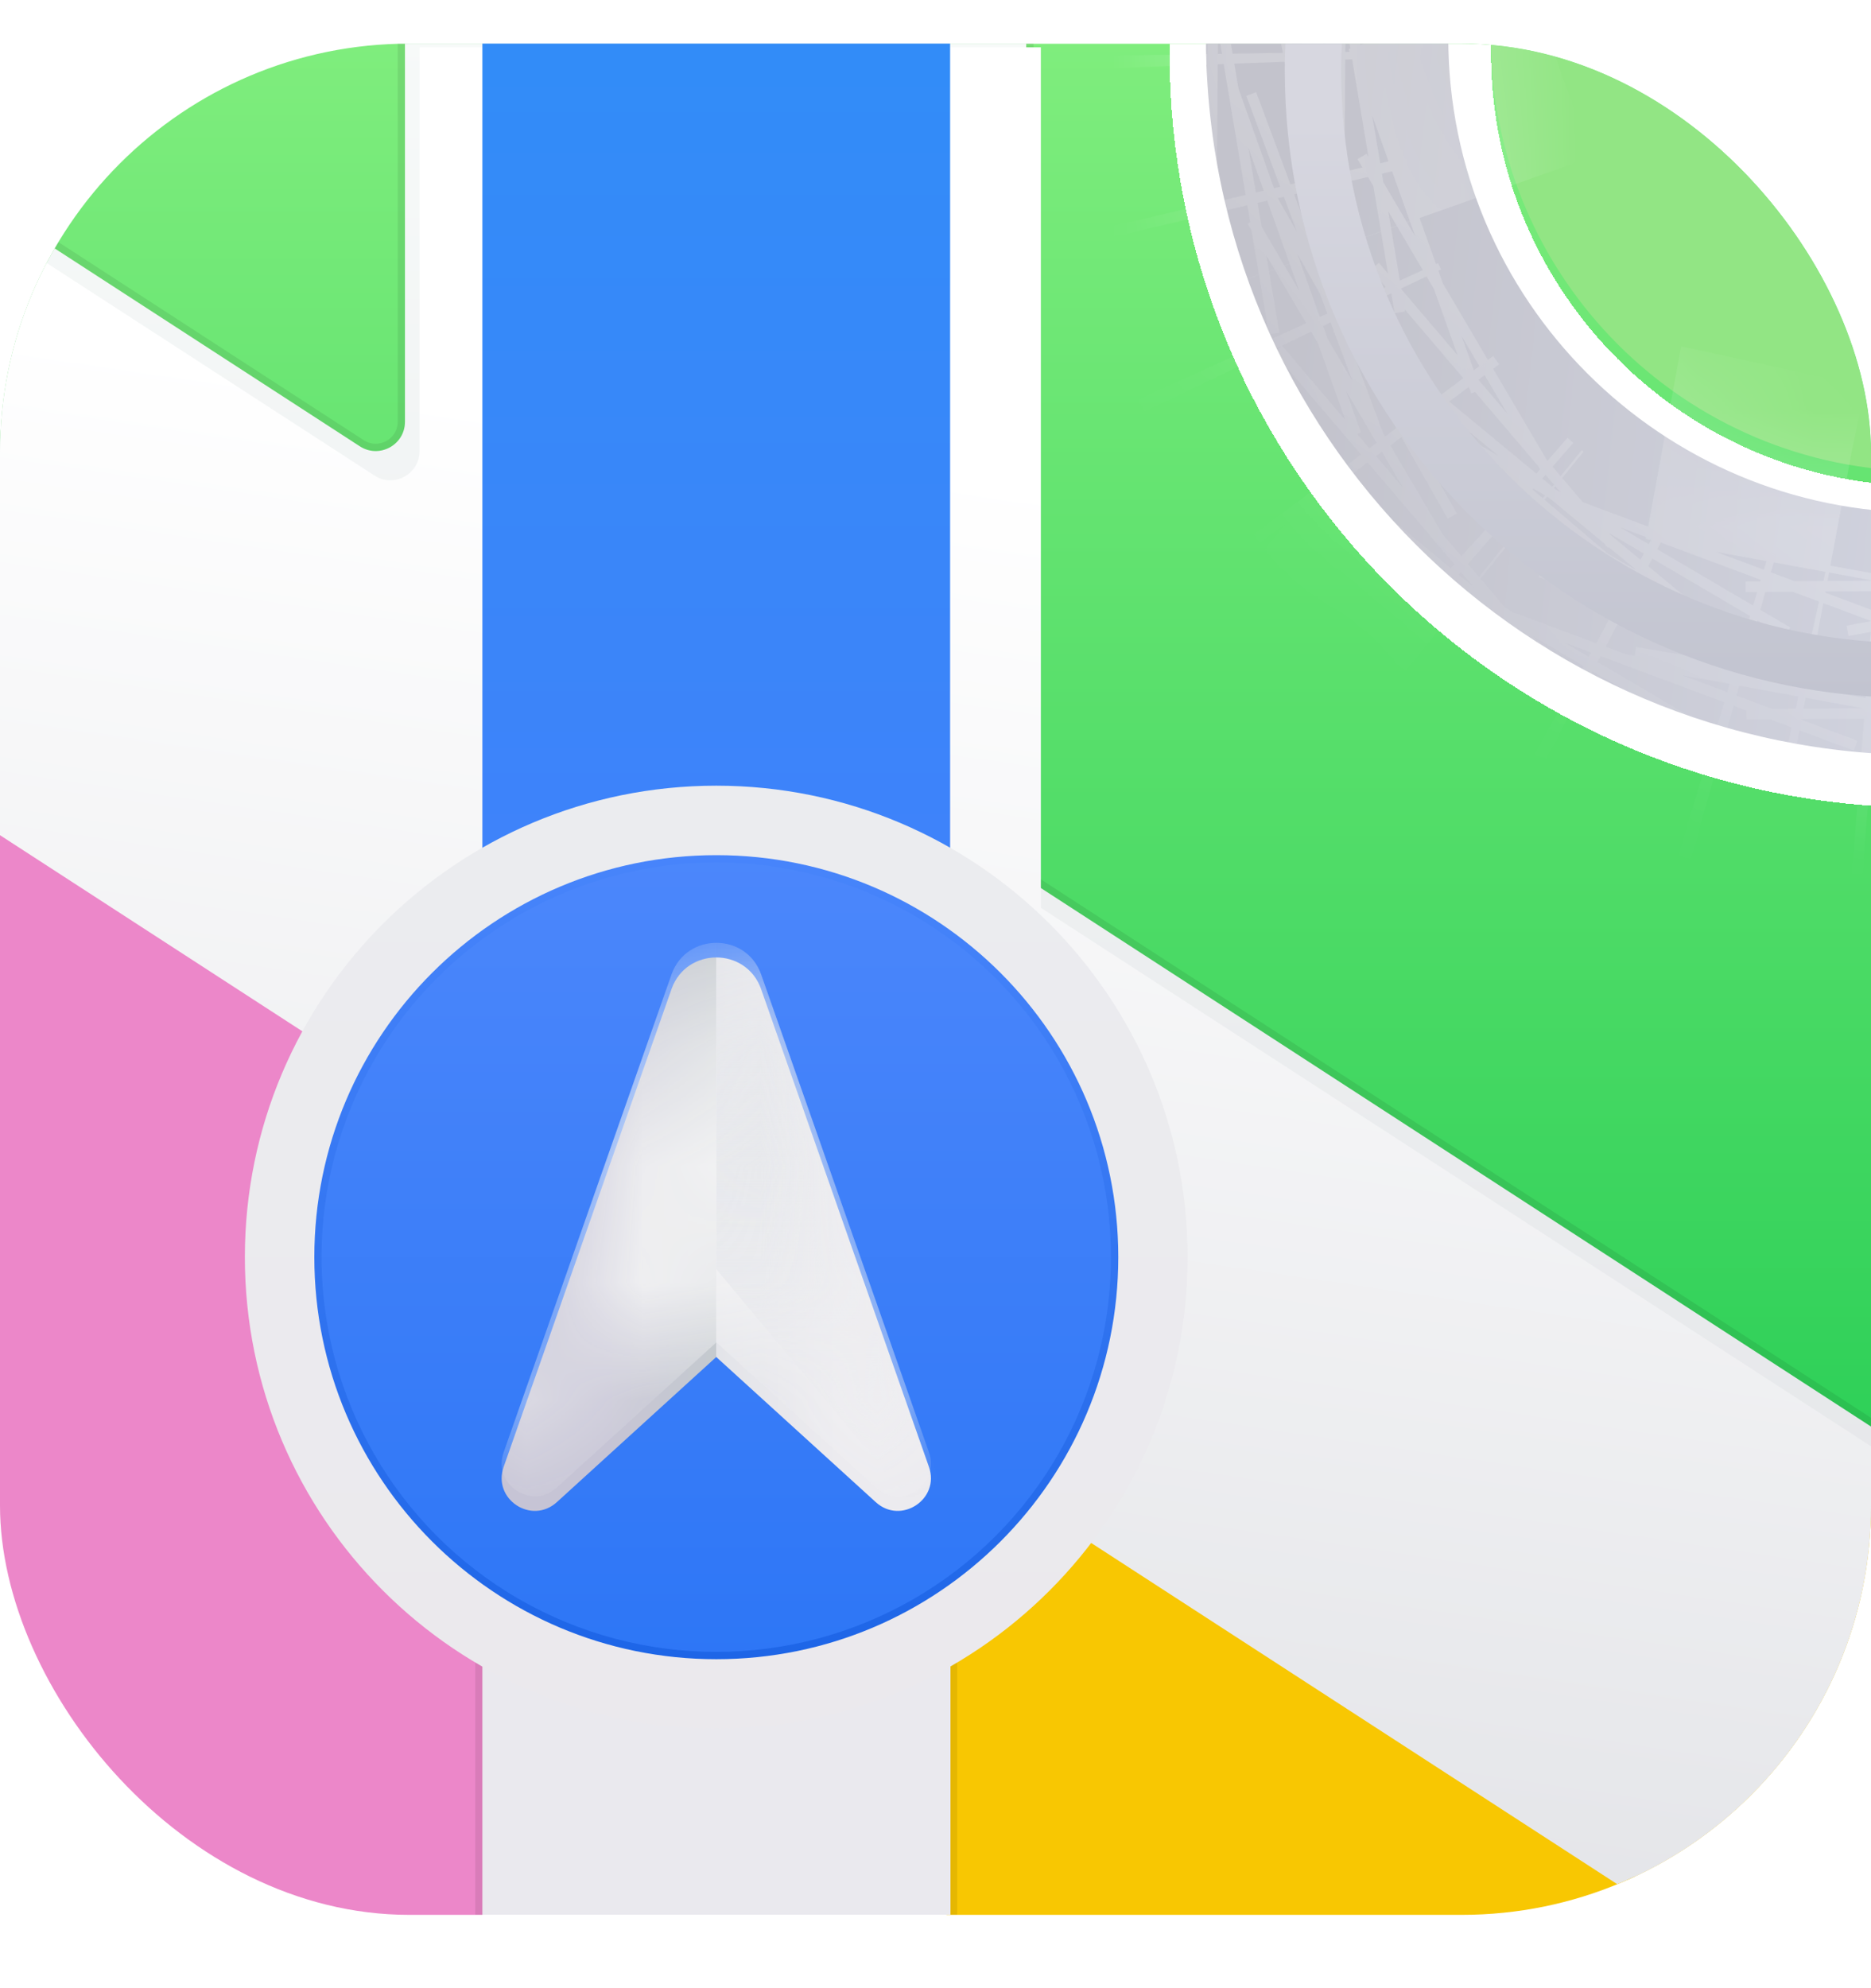<svg width="16" height="17" viewBox="0 0 16 17" fill="none" xmlns="http://www.w3.org/2000/svg">
<g clip-path="url(#clip0_14752_1826)">
<rect x="8.094" y="12.28" width="7.906" height="4.094" fill="#F8C702"/>
<rect y="0.374" width="16" height="11.906" fill="url(#paint0_linear_14752_1826)"/>
<rect x="0" y="6.249" width="4.125" height="10.125" fill="#EC87C9"/>
<g filter="url(#filter0_i_14752_1826)">
<path d="M20.157 0.327C20.157 2.372 18.499 4.03 16.454 4.03C14.409 4.03 12.751 2.372 12.751 0.327C12.751 -1.718 14.409 -3.376 16.454 -3.376C18.499 -3.376 20.157 -1.718 20.157 0.327Z" fill="#92E584"/>
</g>
<g filter="url(#filter1_ddif_14752_1826)">
<path d="M21.532 0.327C21.532 3.132 19.258 5.405 16.454 5.405C13.649 5.405 11.376 3.132 11.376 0.327C11.376 -2.477 13.649 -4.751 16.454 -4.751C19.258 -4.751 21.532 -2.477 21.532 0.327Z" stroke="white" stroke-width="2.75" shape-rendering="crispEdges"/>
</g>
<path fill-rule="evenodd" clip-rule="evenodd" d="M16.448 4.384C18.692 4.384 20.511 2.565 20.511 0.321C20.511 -1.923 18.692 -3.742 16.448 -3.742C14.204 -3.742 12.385 -1.923 12.385 0.321C12.385 2.565 14.204 4.384 16.448 4.384ZM16.448 6.456C19.836 6.456 22.582 3.709 22.582 0.321C22.582 -3.067 19.836 -5.813 16.448 -5.813C13.06 -5.813 10.313 -3.067 10.313 0.321C10.313 3.709 13.06 6.456 16.448 6.456Z" fill="url(#paint1_linear_14752_1826)"/>
<g opacity="0.2">
<mask id="mask0_14752_1826" style="mask-type:alpha" maskUnits="userSpaceOnUse" x="10" y="-7" width="13" height="14">
<circle cx="16.454" cy="0.328" r="5.109" stroke="white" stroke-width="2.688"/>
</mask>
<g mask="url(#mask0_14752_1826)">
<path d="M22.595 0.282C22.592 -0.05 22.563 -0.376 22.51 -0.693L20.969 -0.435C20.965 -0.458 20.961 -0.48 20.957 -0.503L22.494 -0.784C22.435 -1.109 22.35 -1.425 22.241 -1.729L20.769 -1.206C20.762 -1.227 20.754 -1.249 20.746 -1.27L22.21 -1.816C22.095 -2.124 21.956 -2.42 21.796 -2.703L20.438 -1.93C20.426 -1.95 20.415 -1.97 20.403 -1.99L21.75 -2.782C21.584 -3.065 21.395 -3.333 21.188 -3.584L19.984 -2.588C19.969 -2.605 19.954 -2.623 19.94 -2.64L21.129 -3.654C20.916 -3.903 20.685 -4.134 20.436 -4.346L19.422 -3.157C19.405 -3.172 19.388 -3.187 19.37 -3.201L20.366 -4.405C20.115 -4.613 19.847 -4.801 19.565 -4.967L18.772 -3.621C18.752 -3.632 18.733 -3.644 18.713 -3.655L19.485 -5.013C19.203 -5.174 18.906 -5.313 18.598 -5.428L18.052 -3.964C18.031 -3.972 18.01 -3.979 17.988 -3.987L18.512 -5.459C18.207 -5.568 17.891 -5.653 17.566 -5.712L17.285 -4.175C17.263 -4.179 17.24 -4.183 17.218 -4.187L17.476 -5.728C17.158 -5.781 16.832 -5.81 16.5 -5.812L16.489 -4.25L16.454 -4.25L16.419 -4.25L16.408 -5.812C16.076 -5.81 15.75 -5.781 15.433 -5.728L15.691 -4.187C15.668 -4.183 15.646 -4.179 15.623 -4.175L15.342 -5.712C15.017 -5.653 14.701 -5.568 14.396 -5.459L14.92 -3.987C14.898 -3.979 14.877 -3.972 14.856 -3.964L14.31 -5.428C14.002 -5.313 13.706 -5.174 13.423 -5.013L14.195 -3.655C14.176 -3.644 14.156 -3.632 14.136 -3.621L13.344 -4.967C13.061 -4.801 12.793 -4.613 12.542 -4.405L13.538 -3.201C13.521 -3.187 13.503 -3.172 13.486 -3.157L12.472 -4.346C12.223 -4.134 11.992 -3.903 11.78 -3.654L12.969 -2.64C12.954 -2.623 12.939 -2.605 12.924 -2.588L11.72 -3.584C11.513 -3.333 11.325 -3.065 11.158 -2.782L12.505 -1.99C12.493 -1.97 12.482 -1.95 12.471 -1.93L11.112 -2.703C10.952 -2.42 10.813 -2.124 10.698 -1.816L12.162 -1.27C12.154 -1.249 12.147 -1.227 12.139 -1.206L10.667 -1.729C10.558 -1.425 10.473 -1.109 10.414 -0.784L11.951 -0.503C11.947 -0.48 11.943 -0.458 11.939 -0.435L10.398 -0.693C10.345 -0.376 10.316 -0.05 10.314 0.282L11.876 0.294L11.876 0.328L11.876 0.363L10.314 0.374C10.316 0.706 10.345 1.032 10.398 1.35L11.939 1.092C11.943 1.114 11.947 1.137 11.951 1.159L10.414 1.44C10.473 1.765 10.558 2.081 10.667 2.386L12.139 1.862C12.147 1.884 12.154 1.905 12.162 1.927L10.698 2.472C10.813 2.78 10.952 3.077 11.112 3.359L12.471 2.587C12.478 2.6 12.486 2.614 12.494 2.628C12.494 2.628 12.494 2.628 12.494 2.628C12.496 2.631 12.498 2.635 12.501 2.639C12.502 2.641 12.504 2.644 12.505 2.646L11.158 3.439C11.325 3.721 11.513 3.989 11.72 4.24L12.924 3.244C12.939 3.262 12.954 3.279 12.969 3.297L11.78 4.31C11.992 4.559 12.223 4.791 12.472 5.003L13.486 3.814C13.503 3.829 13.521 3.843 13.538 3.858L12.542 5.062C12.793 5.27 13.061 5.458 13.344 5.624L14.136 4.277C14.156 4.289 14.176 4.3 14.195 4.312L13.423 5.67C13.706 5.831 14.002 5.969 14.31 6.084L14.856 4.62C14.877 4.628 14.898 4.636 14.92 4.643L14.396 6.116C14.701 6.224 15.017 6.309 15.342 6.368L15.623 4.831C15.646 4.836 15.668 4.839 15.691 4.843L15.433 6.384C15.75 6.437 16.076 6.466 16.408 6.469L16.419 4.906L16.454 4.906L16.489 4.906L16.5 6.469C16.832 6.466 17.158 6.437 17.476 6.384L17.218 4.843C17.24 4.839 17.263 4.836 17.285 4.831L17.566 6.368C17.891 6.309 18.207 6.224 18.512 6.116L17.988 4.643C18.01 4.636 18.031 4.628 18.052 4.62L18.598 6.084C18.906 5.969 19.203 5.831 19.485 5.67L18.713 4.312C18.733 4.3 18.752 4.289 18.772 4.277L19.565 5.624C19.847 5.458 20.115 5.27 20.366 5.062L19.37 3.858C19.388 3.843 19.405 3.829 19.422 3.814L20.436 5.003C20.685 4.791 20.916 4.559 21.129 4.31L19.94 3.297C19.954 3.279 19.969 3.262 19.984 3.244L21.188 4.24C21.395 3.989 21.584 3.721 21.75 3.439L20.403 2.646C20.415 2.626 20.426 2.607 20.438 2.587L21.796 3.359C21.956 3.077 22.095 2.78 22.21 2.472L20.746 1.927C20.754 1.905 20.762 1.884 20.769 1.862L22.241 2.386C22.35 2.081 22.435 1.765 22.494 1.44L20.957 1.159C20.961 1.137 20.965 1.114 20.969 1.092L22.51 1.35C22.563 1.032 22.592 0.706 22.595 0.374L21.032 0.363L21.032 0.328L21.032 0.294L22.595 0.282Z" stroke="url(#paint2_linear_14752_1826)" stroke-width="3.125" stroke-dasharray="0.09 1"/>
</g>
</g>
<g filter="url(#filter2_ddif_14752_1826)">
<path fill-rule="evenodd" clip-rule="evenodd" d="M21.812 0.321C21.812 3.284 19.41 5.686 16.446 5.686C13.483 5.686 11.081 3.284 11.081 0.321C11.081 -2.642 13.483 -5.045 16.446 -5.045C19.41 -5.045 21.812 -2.642 21.812 0.321ZM21.344 0.327C21.344 3.028 19.155 5.218 16.454 5.218C13.753 5.218 11.563 3.028 11.563 0.327C11.563 -2.374 13.753 -4.563 16.454 -4.563C19.155 -4.563 21.344 -2.374 21.344 0.327Z" fill="url(#paint3_linear_14752_1826)"/>
</g>
<path d="M8.776 0.155H3.463V3.606C3.463 3.805 3.243 3.924 3.077 3.816L0.165 1.928L-2.187 5.554L14.902 16.637L17.254 13.011L8.776 7.512V0.155Z" fill="url(#paint4_linear_14752_1826)"/>
<path d="M3.463 0.124H3.432V0.155V3.606C3.432 3.78 3.24 3.884 3.094 3.79L0.182 1.901L0.156 1.884L0.139 1.911L-2.213 5.537L-2.23 5.563L-2.204 5.58L14.885 16.663L14.911 16.68L14.928 16.654L17.28 13.027L17.297 13.001L17.271 12.984L8.807 7.495V0.155V0.124H8.776H3.463Z" stroke="black" stroke-opacity="0.08" stroke-width="0.062" style="mix-blend-mode:color-burn"/>
<g filter="url(#filter3_diii_14752_1826)">
<path d="M8.776 0.155H3.463V3.606C3.463 3.805 3.243 3.924 3.077 3.816L0.165 1.928L-2.187 5.554L14.902 16.637L17.254 13.011L8.776 7.512V0.155Z" fill="url(#paint5_linear_14752_1826)"/>
</g>
<path d="M4.125 -0.095H6.125H8.125V8.374H4.125V-0.095Z" fill="url(#paint6_linear_14752_1826)"/>
<g filter="url(#filter4_dii_14752_1826)">
<path d="M4.125 8.374H6.125H8.125V16.374H4.125V8.374Z" fill="#EAE9EE" shape-rendering="crispEdges"/>
<path d="M4.125 8.343H4.094V8.374V16.374V16.405H4.125H8.125H8.157V16.374V8.374V8.343H8.125H6.125H4.125Z" stroke="black" stroke-opacity="0.08" stroke-width="0.062" style="mix-blend-mode:color-burn" shape-rendering="crispEdges"/>
</g>
<g filter="url(#filter5_d_14752_1826)">
<circle cx="6.125" cy="10.28" r="3.438" fill="url(#paint7_linear_14752_1826)" stroke="url(#paint8_linear_14752_1826)" stroke-width="0.125"/>
<g filter="url(#filter6_ii_14752_1826)">
<path fill-rule="evenodd" clip-rule="evenodd" d="M6.125 14.312C8.352 14.312 10.156 12.507 10.156 10.28C10.156 8.054 8.352 6.249 6.125 6.249C3.899 6.249 2.094 8.054 2.094 10.28C2.094 12.507 3.899 14.312 6.125 14.312ZM6.126 13.718C8.024 13.718 9.563 12.179 9.563 10.28C9.563 8.382 8.024 6.843 6.126 6.843C4.227 6.843 2.688 8.382 2.688 10.28C2.688 12.179 4.227 13.718 6.126 13.718Z" fill="url(#paint9_linear_14752_1826)"/>
</g>
<g filter="url(#filter7_d_14752_1826)">
<path d="M6.507 7.859C6.378 7.504 5.873 7.504 5.744 7.859L4.307 11.949C4.21 12.224 4.545 12.447 4.762 12.25L6.125 11.009L7.489 12.25C7.705 12.447 8.041 12.224 7.944 11.949L6.507 7.859Z" fill="url(#paint10_linear_14752_1826)"/>
</g>
<mask id="mask1_14752_1826" style="mask-type:alpha" maskUnits="userSpaceOnUse" x="4" y="7" width="5" height="6">
<path d="M6.507 7.859C6.378 7.504 5.873 7.504 5.744 7.859L4.157 12.374L6.126 10.384L8.094 12.374L6.507 7.859Z" fill="white"/>
</mask>
<g mask="url(#mask1_14752_1826)">
<path d="M6.507 7.859C6.378 7.504 5.873 7.504 5.744 7.859L4.307 11.949C4.21 12.224 4.546 12.447 4.762 12.25L6.126 11.009L7.49 12.25C7.706 12.447 8.041 12.224 7.944 11.949L6.507 7.859Z" fill="#F4F4F5"/>
<mask id="mask2_14752_1826" style="mask-type:alpha" maskUnits="userSpaceOnUse" x="4" y="7" width="4" height="6">
<path d="M6.507 7.859C6.378 7.504 5.873 7.504 5.744 7.859L4.307 11.949C4.21 12.224 4.545 12.447 4.762 12.25L6.125 11.009L7.489 12.25C7.705 12.447 8.041 12.224 7.944 11.949L6.507 7.859Z" fill="url(#paint11_linear_14752_1826)"/>
</mask>
<g mask="url(#mask2_14752_1826)">
<path d="M8.313 12.999L6.126 10.384V7.593C6.285 7.593 6.443 7.681 6.508 7.859L8.313 12.999Z" fill="url(#paint12_linear_14752_1826)"/>
</g>
</g>
</g>
</g>
<defs>
<filter id="filter0_i_14752_1826" x="12.751" y="-3.376" width="7.406" height="7.406" filterUnits="userSpaceOnUse" color-interpolation-filters="sRGB">
<feFlood flood-opacity="0" result="BackgroundImageFix"/>
<feBlend mode="normal" in="SourceGraphic" in2="BackgroundImageFix" result="shape"/>
<feColorMatrix in="SourceAlpha" type="matrix" values="0 0 0 0 0 0 0 0 0 0 0 0 0 0 0 0 0 0 127 0" result="hardAlpha"/>
<feOffset/>
<feGaussianBlur stdDeviation="0.234"/>
<feComposite in2="hardAlpha" operator="arithmetic" k2="-1" k3="1"/>
<feColorMatrix type="matrix" values="0 0 0 0 0 0 0 0 0 0 0 0 0 0 0 0 0 0 0.3 0"/>
<feBlend mode="normal" in2="shape" result="effect1_innerShadow_14752_1826"/>
</filter>
<filter id="filter1_ddif_14752_1826" x="8.751" y="-7.376" width="15.406" height="15.406" filterUnits="userSpaceOnUse" color-interpolation-filters="sRGB">
<feFlood flood-opacity="0" result="BackgroundImageFix"/>
<feColorMatrix in="SourceAlpha" type="matrix" values="0 0 0 0 0 0 0 0 0 0 0 0 0 0 0 0 0 0 127 0" result="hardAlpha"/>
<feOffset/>
<feGaussianBlur stdDeviation="0.312"/>
<feComposite in2="hardAlpha" operator="out"/>
<feColorMatrix type="matrix" values="0 0 0 0 0 0 0 0 0 0 0 0 0 0 0 0 0 0 0.1 0"/>
<feBlend mode="normal" in2="BackgroundImageFix" result="effect1_dropShadow_14752_1826"/>
<feColorMatrix in="SourceAlpha" type="matrix" values="0 0 0 0 0 0 0 0 0 0 0 0 0 0 0 0 0 0 127 0" result="hardAlpha"/>
<feOffset/>
<feGaussianBlur stdDeviation="0.625"/>
<feComposite in2="hardAlpha" operator="out"/>
<feColorMatrix type="matrix" values="0 0 0 0 0 0 0 0 0 0 0 0 0 0 0 0 0 0 0.4 0"/>
<feBlend mode="normal" in2="effect1_dropShadow_14752_1826" result="effect2_dropShadow_14752_1826"/>
<feBlend mode="normal" in="SourceGraphic" in2="effect2_dropShadow_14752_1826" result="shape"/>
<feColorMatrix in="SourceAlpha" type="matrix" values="0 0 0 0 0 0 0 0 0 0 0 0 0 0 0 0 0 0 127 0" result="hardAlpha"/>
<feOffset dy="0.125"/>
<feGaussianBlur stdDeviation="0.062"/>
<feComposite in2="hardAlpha" operator="arithmetic" k2="-1" k3="1"/>
<feColorMatrix type="matrix" values="0 0 0 0 1 0 0 0 0 1 0 0 0 0 1 0 0 0 0.8 0"/>
<feBlend mode="normal" in2="shape" result="effect3_innerShadow_14752_1826"/>
<feGaussianBlur stdDeviation="0.016" result="effect4_foregroundBlur_14752_1826"/>
</filter>
<filter id="filter2_ddif_14752_1826" x="10.674" y="-5.17" width="11.356" height="11.356" filterUnits="userSpaceOnUse" color-interpolation-filters="sRGB">
<feFlood flood-opacity="0" result="BackgroundImageFix"/>
<feColorMatrix in="SourceAlpha" type="matrix" values="0 0 0 0 0 0 0 0 0 0 0 0 0 0 0 0 0 0 127 0" result="hardAlpha"/>
<feOffset dx="-0.094" dy="0.188"/>
<feGaussianBlur stdDeviation="0.156"/>
<feComposite in2="hardAlpha" operator="out"/>
<feColorMatrix type="matrix" values="0 0 0 0 0 0 0 0 0 0 0 0 0 0 0 0 0 0 0.15 0"/>
<feBlend mode="normal" in2="BackgroundImageFix" result="effect1_dropShadow_14752_1826"/>
<feColorMatrix in="SourceAlpha" type="matrix" values="0 0 0 0 0 0 0 0 0 0 0 0 0 0 0 0 0 0 127 0" result="hardAlpha"/>
<feOffset dy="0.031"/>
<feGaussianBlur stdDeviation="0.062"/>
<feComposite in2="hardAlpha" operator="out"/>
<feColorMatrix type="matrix" values="0 0 0 0 0 0 0 0 0 0 0 0 0 0 0 0 0 0 0.1 0"/>
<feBlend mode="normal" in2="effect1_dropShadow_14752_1826" result="effect2_dropShadow_14752_1826"/>
<feBlend mode="normal" in="SourceGraphic" in2="effect2_dropShadow_14752_1826" result="shape"/>
<feColorMatrix in="SourceAlpha" type="matrix" values="0 0 0 0 0 0 0 0 0 0 0 0 0 0 0 0 0 0 127 0" result="hardAlpha"/>
<feOffset dy="0.062"/>
<feGaussianBlur stdDeviation="0.031"/>
<feComposite in2="hardAlpha" operator="arithmetic" k2="-1" k3="1"/>
<feColorMatrix type="matrix" values="0 0 0 0 1 0 0 0 0 1 0 0 0 0 1 0 0 0 0.3 0"/>
<feBlend mode="normal" in2="shape" result="effect3_innerShadow_14752_1826"/>
<feGaussianBlur stdDeviation="0.016" result="effect4_foregroundBlur_14752_1826"/>
</filter>
<filter id="filter3_diii_14752_1826" x="-3.437" y="-0.97" width="21.941" height="18.982" filterUnits="userSpaceOnUse" color-interpolation-filters="sRGB">
<feFlood flood-opacity="0" result="BackgroundImageFix"/>
<feColorMatrix in="SourceAlpha" type="matrix" values="0 0 0 0 0 0 0 0 0 0 0 0 0 0 0 0 0 0 127 0" result="hardAlpha"/>
<feOffset dy="0.125"/>
<feGaussianBlur stdDeviation="0.625"/>
<feComposite in2="hardAlpha" operator="out"/>
<feColorMatrix type="matrix" values="0 0 0 0 0 0 0 0 0 0 0 0 0 0 0 0 0 0 0.1 0"/>
<feBlend mode="normal" in2="BackgroundImageFix" result="effect1_dropShadow_14752_1826"/>
<feBlend mode="normal" in="SourceGraphic" in2="effect1_dropShadow_14752_1826" result="shape"/>
<feColorMatrix in="SourceAlpha" type="matrix" values="0 0 0 0 0 0 0 0 0 0 0 0 0 0 0 0 0 0 127 0" result="hardAlpha"/>
<feOffset dx="0.125" dy="0.125"/>
<feGaussianBlur stdDeviation="0.312"/>
<feComposite in2="hardAlpha" operator="arithmetic" k2="-1" k3="1"/>
<feColorMatrix type="matrix" values="0 0 0 0 0.89 0 0 0 0 0.894 0 0 0 0 0.906 0 0 0 1 0"/>
<feBlend mode="normal" in2="shape" result="effect2_innerShadow_14752_1826"/>
<feColorMatrix in="SourceAlpha" type="matrix" values="0 0 0 0 0 0 0 0 0 0 0 0 0 0 0 0 0 0 127 0" result="hardAlpha"/>
<feOffset dy="-0.188"/>
<feGaussianBlur stdDeviation="0.188"/>
<feComposite in2="hardAlpha" operator="arithmetic" k2="-1" k3="1"/>
<feColorMatrix type="matrix" values="0 0 0 0 0.75 0 0 0 0 0.75 0 0 0 0 0.75 0 0 0 0.4 0"/>
<feBlend mode="normal" in2="effect2_innerShadow_14752_1826" result="effect3_innerShadow_14752_1826"/>
<feColorMatrix in="SourceAlpha" type="matrix" values="0 0 0 0 0 0 0 0 0 0 0 0 0 0 0 0 0 0 127 0" result="hardAlpha"/>
<feOffset dy="0.188"/>
<feGaussianBlur stdDeviation="0.094"/>
<feComposite in2="hardAlpha" operator="arithmetic" k2="-1" k3="1"/>
<feColorMatrix type="matrix" values="0 0 0 0 1 0 0 0 0 1 0 0 0 0 1 0 0 0 0.8 0"/>
<feBlend mode="normal" in2="effect3_innerShadow_14752_1826" result="effect4_innerShadow_14752_1826"/>
</filter>
<filter id="filter4_dii_14752_1826" x="2.813" y="7.187" width="6.625" height="10.625" filterUnits="userSpaceOnUse" color-interpolation-filters="sRGB">
<feFlood flood-opacity="0" result="BackgroundImageFix"/>
<feColorMatrix in="SourceAlpha" type="matrix" values="0 0 0 0 0 0 0 0 0 0 0 0 0 0 0 0 0 0 127 0" result="hardAlpha"/>
<feOffset dy="0.125"/>
<feGaussianBlur stdDeviation="0.625"/>
<feComposite in2="hardAlpha" operator="out"/>
<feColorMatrix type="matrix" values="0 0 0 0 0 0 0 0 0 0 0 0 0 0 0 0 0 0 0.1 0"/>
<feBlend mode="normal" in2="BackgroundImageFix" result="effect1_dropShadow_14752_1826"/>
<feBlend mode="normal" in="SourceGraphic" in2="effect1_dropShadow_14752_1826" result="shape"/>
<feColorMatrix in="SourceAlpha" type="matrix" values="0 0 0 0 0 0 0 0 0 0 0 0 0 0 0 0 0 0 127 0" result="hardAlpha"/>
<feOffset dx="-0.125" dy="0.125"/>
<feGaussianBlur stdDeviation="0.062"/>
<feComposite in2="hardAlpha" operator="arithmetic" k2="-1" k3="1"/>
<feColorMatrix type="matrix" values="0 0 0 0 1 0 0 0 0 1 0 0 0 0 1 0 0 0 0.25 0"/>
<feBlend mode="normal" in2="shape" result="effect2_innerShadow_14752_1826"/>
<feColorMatrix in="SourceAlpha" type="matrix" values="0 0 0 0 0 0 0 0 0 0 0 0 0 0 0 0 0 0 127 0" result="hardAlpha"/>
<feOffset dx="0.125" dy="0.125"/>
<feGaussianBlur stdDeviation="0.062"/>
<feComposite in2="hardAlpha" operator="arithmetic" k2="-1" k3="1"/>
<feColorMatrix type="matrix" values="0 0 0 0 1 0 0 0 0 1 0 0 0 0 1 0 0 0 0.25 0"/>
<feBlend mode="normal" in2="effect2_innerShadow_14752_1826" result="effect3_innerShadow_14752_1826"/>
</filter>
<filter id="filter5_d_14752_1826" x="-1.031" y="3.593" width="14.312" height="14.312" filterUnits="userSpaceOnUse" color-interpolation-filters="sRGB">
<feFlood flood-opacity="0" result="BackgroundImageFix"/>
<feColorMatrix in="SourceAlpha" type="matrix" values="0 0 0 0 0 0 0 0 0 0 0 0 0 0 0 0 0 0 127 0" result="hardAlpha"/>
<feOffset dy="0.469"/>
<feGaussianBlur stdDeviation="1.562"/>
<feComposite in2="hardAlpha" operator="out"/>
<feColorMatrix type="matrix" values="0 0 0 0 0 0 0 0 0 0 0 0 0 0 0 0 0 0 0.25 0"/>
<feBlend mode="normal" in2="BackgroundImageFix" result="effect1_dropShadow_14752_1826"/>
<feBlend mode="normal" in="SourceGraphic" in2="effect1_dropShadow_14752_1826" result="shape"/>
</filter>
<filter id="filter6_ii_14752_1826" x="2.094" y="6.124" width="8.062" height="8.25" filterUnits="userSpaceOnUse" color-interpolation-filters="sRGB">
<feFlood flood-opacity="0" result="BackgroundImageFix"/>
<feBlend mode="normal" in="SourceGraphic" in2="BackgroundImageFix" result="shape"/>
<feColorMatrix in="SourceAlpha" type="matrix" values="0 0 0 0 0 0 0 0 0 0 0 0 0 0 0 0 0 0 127 0" result="hardAlpha"/>
<feOffset dy="0.125"/>
<feGaussianBlur stdDeviation="0.031"/>
<feComposite in2="hardAlpha" operator="arithmetic" k2="-1" k3="1"/>
<feColorMatrix type="matrix" values="0 0 0 0 1 0 0 0 0 1 0 0 0 0 1 0 0 0 0.4 0"/>
<feBlend mode="normal" in2="shape" result="effect1_innerShadow_14752_1826"/>
<feColorMatrix in="SourceAlpha" type="matrix" values="0 0 0 0 0 0 0 0 0 0 0 0 0 0 0 0 0 0 127 0" result="hardAlpha"/>
<feOffset dy="-0.125"/>
<feGaussianBlur stdDeviation="0.062"/>
<feComposite in2="hardAlpha" operator="arithmetic" k2="-1" k3="1"/>
<feColorMatrix type="matrix" values="0 0 0 0 0 0 0 0 0 0 0 0 0 0 0 0 0 0 0.05 0"/>
<feBlend mode="normal" in2="effect1_innerShadow_14752_1826" result="effect2_innerShadow_14752_1826"/>
</filter>
<filter id="filter7_d_14752_1826" x="3.665" y="7.093" width="4.921" height="5.982" filterUnits="userSpaceOnUse" color-interpolation-filters="sRGB">
<feFlood flood-opacity="0" result="BackgroundImageFix"/>
<feColorMatrix in="SourceAlpha" type="matrix" values="0 0 0 0 0 0 0 0 0 0 0 0 0 0 0 0 0 0 127 0" result="hardAlpha"/>
<feOffset dy="0.125"/>
<feGaussianBlur stdDeviation="0.312"/>
<feComposite in2="hardAlpha" operator="out"/>
<feColorMatrix type="matrix" values="0 0 0 0 0.062 0 0 0 0 0.327 0 0 0 0 0.821 0 0 0 0.8 0"/>
<feBlend mode="normal" in2="BackgroundImageFix" result="effect1_dropShadow_14752_1826"/>
<feBlend mode="normal" in="SourceGraphic" in2="effect1_dropShadow_14752_1826" result="shape"/>
</filter>
<linearGradient id="paint0_linear_14752_1826" x1="8" y1="0.374" x2="8" y2="12.28" gradientUnits="userSpaceOnUse">
<stop stop-color="#7FED7D"/>
<stop offset="1" stop-color="#2ED058"/>
</linearGradient>
<linearGradient id="paint1_linear_14752_1826" x1="19.11" y1="5.124" x2="10.891" y2="4.234" gradientUnits="userSpaceOnUse">
<stop stop-color="#D6D9E6"/>
<stop offset="1" stop-color="#C3C3CC"/>
</linearGradient>
<linearGradient id="paint2_linear_14752_1826" x1="14.36" y1="3.61" x2="12.313" y2="6.188" gradientUnits="userSpaceOnUse">
<stop stop-color="white"/>
<stop offset="1" stop-color="white" stop-opacity="0"/>
</linearGradient>
<linearGradient id="paint3_linear_14752_1826" x1="16.446" y1="0.749" x2="16.446" y2="5.686" gradientUnits="userSpaceOnUse">
<stop stop-color="#D7D7E0"/>
<stop offset="1" stop-color="#C2C4D0"/>
</linearGradient>
<linearGradient id="paint4_linear_14752_1826" x1="7.534" y1="0.155" x2="7.534" y2="16.637" gradientUnits="userSpaceOnUse">
<stop stop-color="#F7FAF9"/>
<stop offset="1" stop-color="#E1E2E6"/>
</linearGradient>
<linearGradient id="paint5_linear_14752_1826" x1="9.407" y1="3.952" x2="7.534" y2="16.637" gradientUnits="userSpaceOnUse">
<stop stop-color="white"/>
<stop offset="1" stop-color="#E1E2E6"/>
</linearGradient>
<linearGradient id="paint6_linear_14752_1826" x1="6.125" y1="-0.095" x2="6.125" y2="8.374" gradientUnits="userSpaceOnUse">
<stop stop-color="#318DF8"/>
<stop offset="1" stop-color="#4081FA"/>
</linearGradient>
<linearGradient id="paint7_linear_14752_1826" x1="6.125" y1="6.78" x2="6.125" y2="13.78" gradientUnits="userSpaceOnUse">
<stop stop-color="#4C87FB"/>
<stop offset="1" stop-color="#2D76F6"/>
</linearGradient>
<linearGradient id="paint8_linear_14752_1826" x1="6.125" y1="6.78" x2="6.125" y2="13.78" gradientUnits="userSpaceOnUse">
<stop stop-color="#4885FB"/>
<stop offset="1" stop-color="#1D65E7"/>
</linearGradient>
<linearGradient id="paint9_linear_14752_1826" x1="6.125" y1="6.249" x2="6.125" y2="14.312" gradientUnits="userSpaceOnUse">
<stop stop-color="#EBECEF"/>
<stop offset="1" stop-color="#EBE9ED"/>
</linearGradient>
<linearGradient id="paint10_linear_14752_1826" x1="5.157" y1="9.78" x2="7.188" y2="9.78" gradientUnits="userSpaceOnUse">
<stop stop-color="#C6C4D5"/>
<stop offset="0.476" stop-color="#C5CACF"/>
<stop offset="0.477" stop-color="#E3E4E9"/>
<stop offset="1" stop-color="#ECEBEF"/>
</linearGradient>
<linearGradient id="paint11_linear_14752_1826" x1="4.641" y1="10.358" x2="7.532" y2="10.358" gradientUnits="userSpaceOnUse">
<stop stop-color="#F4F4F5"/>
<stop offset="0.513" stop-color="#D2D5DD"/>
<stop offset="1" stop-color="#CFD6D0"/>
</linearGradient>
<linearGradient id="paint12_linear_14752_1826" x1="7.22" y1="7.593" x2="7.22" y2="12.999" gradientUnits="userSpaceOnUse">
<stop stop-color="#E1E3E8"/>
<stop offset="1" stop-color="#E1E3E8" stop-opacity="0"/>
</linearGradient>
<clipPath id="clip0_14752_1826">
<rect y="0.373" width="16" height="16" rx="3.5" fill="white"/>
</clipPath>
</defs>
</svg>
